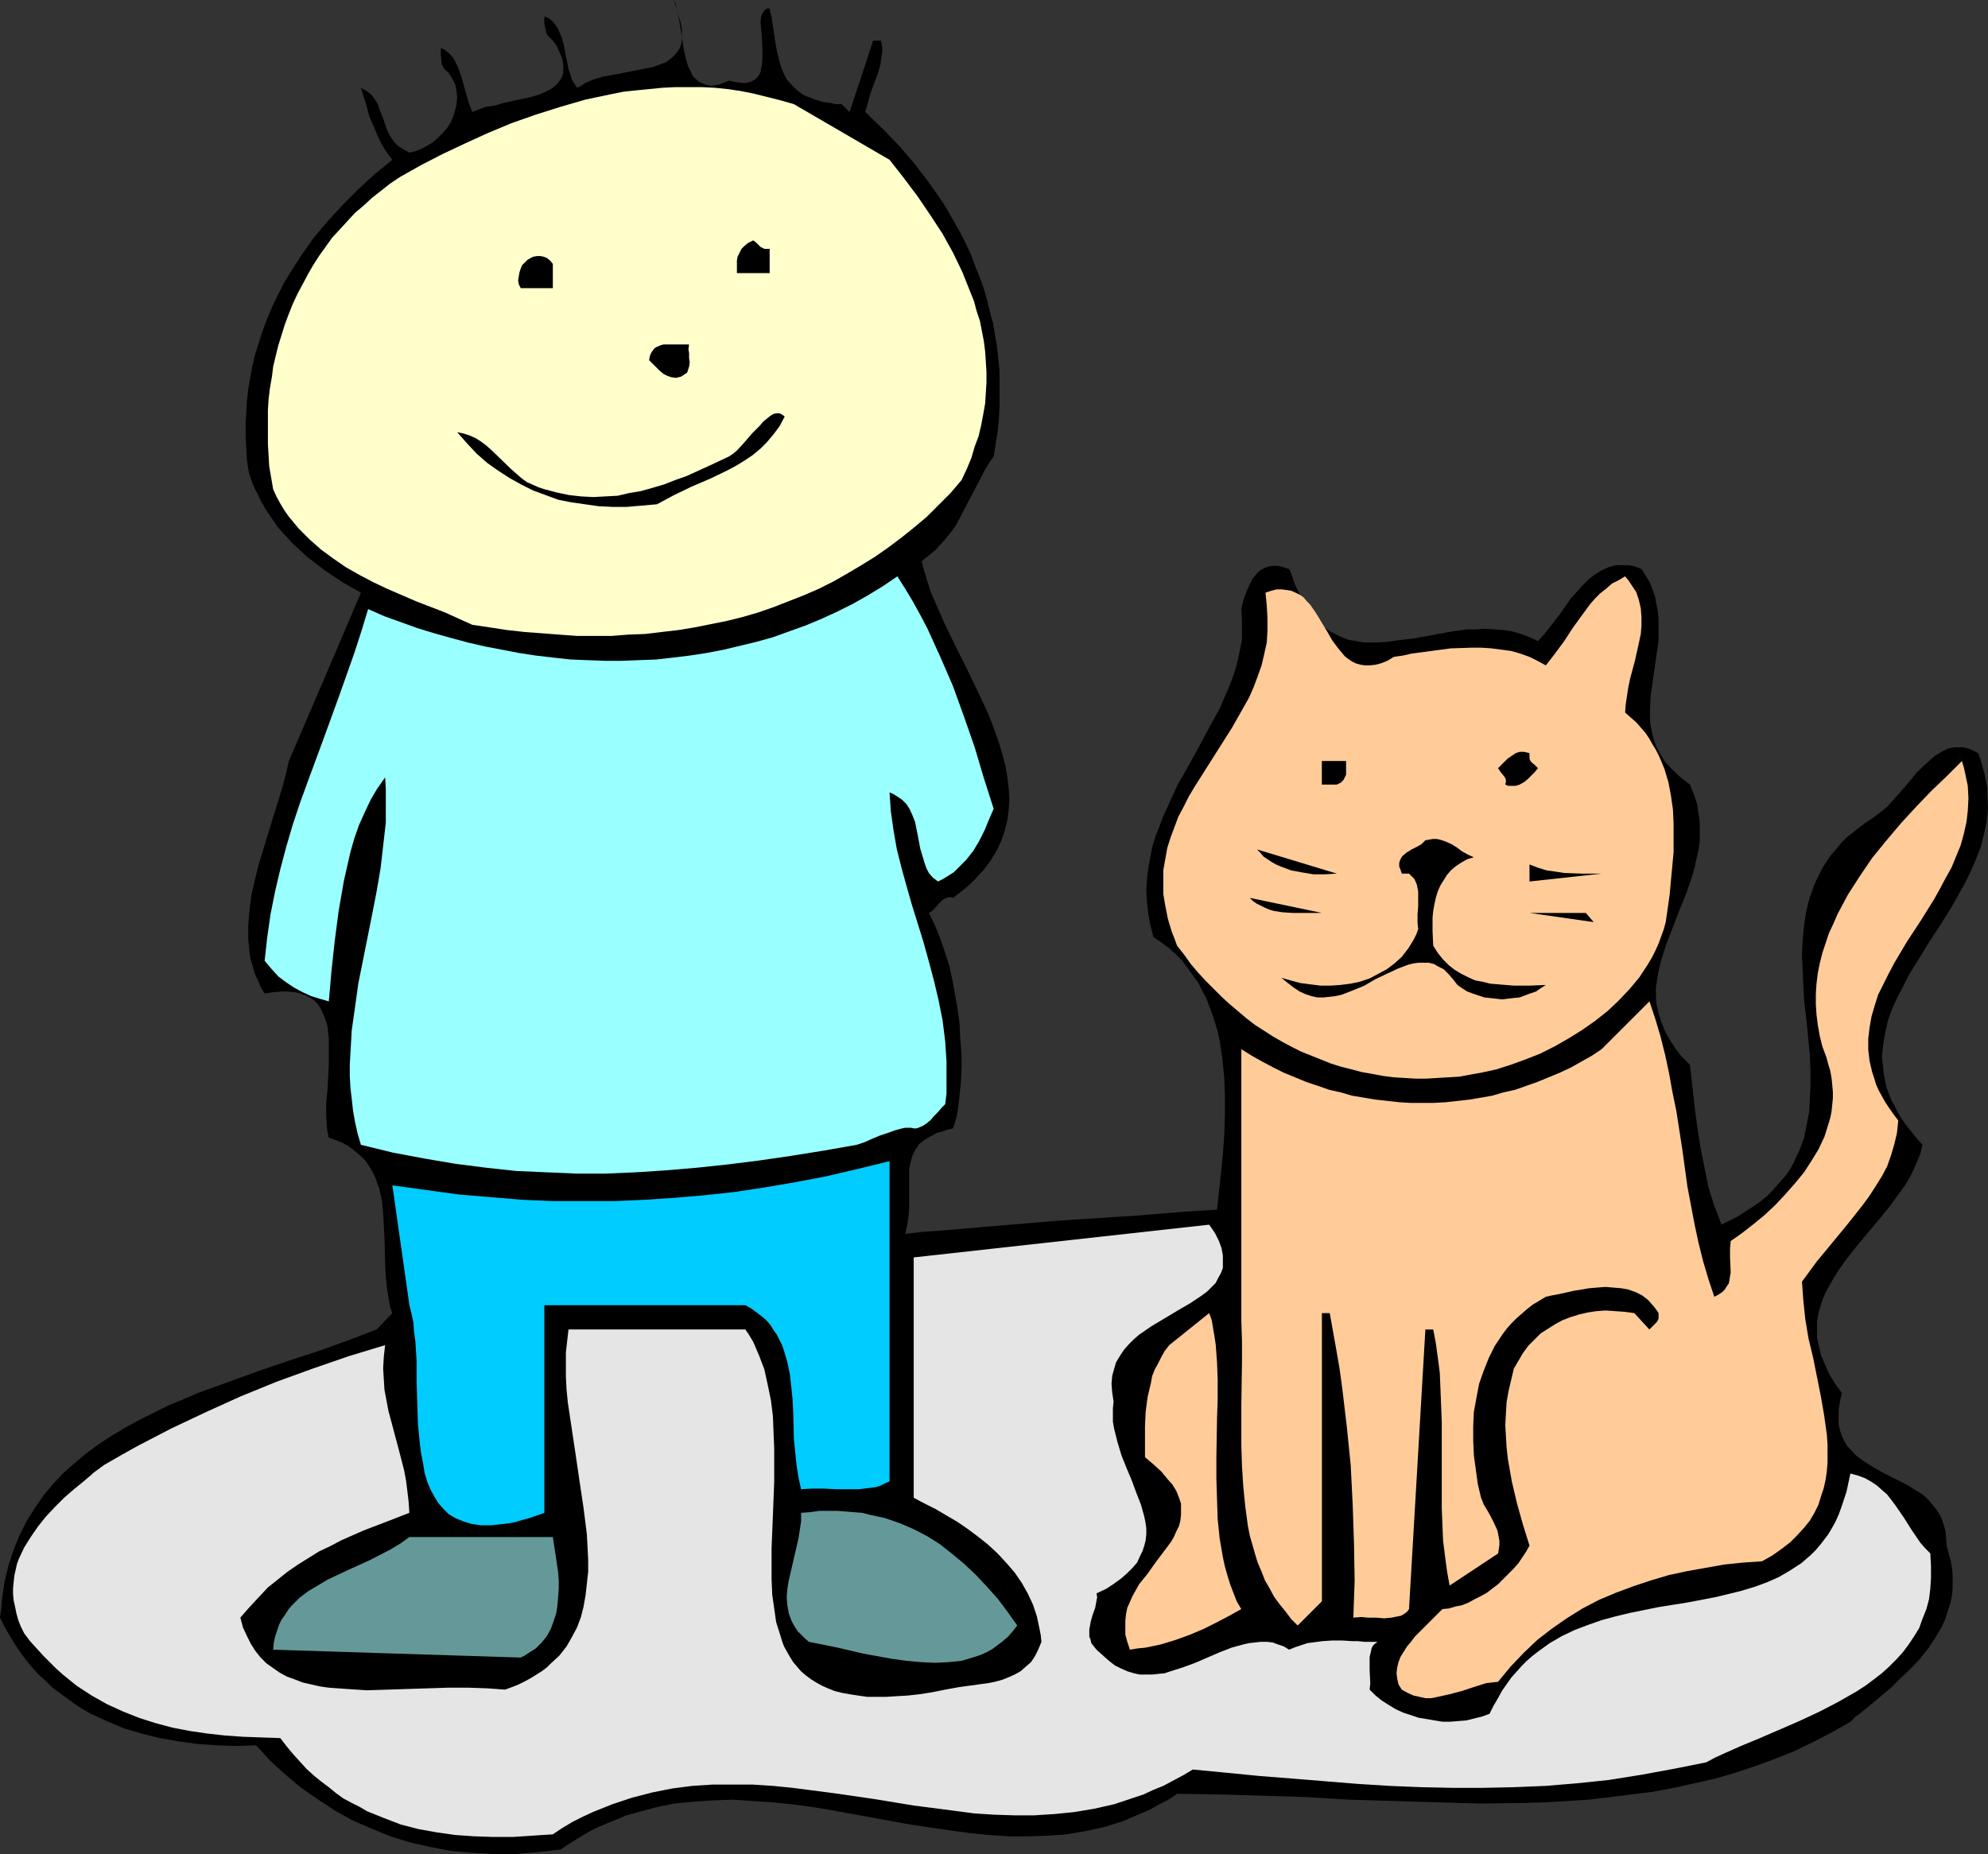 <?xml version="1.0" encoding="UTF-8" standalone="no"?>
<svg
   version="1.0"
   width="129.766mm"
   height="121.047mm"
   id="svg21"
   sodipodi:docname="Cat &amp; Child 04.wmf"
   xmlns:inkscape="http://www.inkscape.org/namespaces/inkscape"
   xmlns:sodipodi="http://sodipodi.sourceforge.net/DTD/sodipodi-0.dtd"
   xmlns="http://www.w3.org/2000/svg"
   xmlns:svg="http://www.w3.org/2000/svg">
  <rect width="100%" height="100%" fill="#333333" stroke="none"/>
  <sodipodi:namedview
     id="namedview21"
     pagecolor="#ffffff"
     bordercolor="#000000"
     borderopacity="0.25"
     inkscape:showpageshadow="2"
     inkscape:pageopacity="0.0"
     inkscape:pagecheckerboard="0"
     inkscape:deskcolor="#d1d1d1"
     inkscape:document-units="mm" />
  <defs
     id="defs1">
    <pattern
       id="WMFhbasepattern"
       patternUnits="userSpaceOnUse"
       width="6"
       height="6"
       x="0"
       y="0" />
  </defs>
  <path
     style="fill:#000000;fill-opacity:1;fill-rule:evenodd;stroke:none"
     d="m 179.861,19.877 1.293,0.323 1.293,0.162 0.97,0.162 0.97,-0.162 0.808,-0.162 0.646,-0.323 0.646,-0.485 0.485,-0.485 0.323,-0.485 0.323,-0.646 0.323,-1.616 0.162,-1.616 V 12.767 l -0.162,-3.879 -0.162,-1.778 -0.162,-1.616 0.162,-1.293 0.162,-0.646 0.323,-0.485 0.162,-0.323 0.323,-0.323 0.485,-0.323 h 0.646 l 0.162,0.97 0.323,1.131 0.323,2.262 0.323,2.101 0.323,2.101 0.323,1.939 0.485,1.939 0.485,1.778 0.646,1.616 0.808,1.616 1.131,1.293 1.293,1.293 1.454,1.131 0.97,0.485 0.97,0.323 1.131,0.485 1.131,0.323 1.131,0.323 1.454,0.162 1.454,0.323 h 1.454 l 1.939,1.939 2.909,-8.727 2.909,-8.888 h 1.939 l 0.162,0.808 0.162,0.97 v 0.97 l -0.162,0.97 -0.323,2.262 -0.646,2.262 -1.778,4.687 -0.646,2.424 -0.646,2.262 4.363,4.202 4.04,4.202 3.878,4.525 3.555,4.687 3.394,4.848 1.454,2.424 1.454,2.586 1.454,2.586 1.293,2.586 1.293,2.747 0.97,2.747 1.131,2.747 0.97,2.747 0.808,2.747 0.646,2.747 0.808,2.909 0.485,2.909 0.485,2.909 0.323,2.909 0.323,3.07 v 2.909 3.07 2.909 l -0.162,3.07 -0.323,3.07 -0.485,3.07 -0.485,3.07 -1.131,1.616 -0.97,1.616 -1.778,3.394 -3.555,6.787 -1.778,3.394 -1.131,1.616 -1.293,1.616 -1.293,1.454 -1.454,1.616 -1.616,1.293 -1.778,1.454 0.646,2.424 0.808,2.586 0.808,2.586 1.131,2.586 2.262,5.171 2.586,5.333 2.747,5.495 2.586,5.333 2.586,5.495 1.131,2.747 0.97,2.747 0.97,2.747 0.808,2.747 0.646,2.586 0.485,2.747 0.323,2.747 0.162,2.586 -0.162,2.586 -0.323,2.586 -0.646,2.586 -0.808,2.424 -1.131,2.424 -1.454,2.424 -1.778,2.424 -2.262,2.424 -1.131,1.131 -1.293,1.131 -1.454,1.131 -1.454,1.131 -0.485,-0.162 h -0.485 l -0.808,0.162 -0.808,0.485 -0.646,0.646 -1.293,1.454 -0.646,0.646 -0.808,0.485 1.454,2.909 1.293,3.232 1.131,3.232 1.131,3.555 0.808,3.555 0.646,3.555 0.646,3.717 0.485,3.717 0.162,3.717 0.323,3.555 v 3.555 l -0.162,3.394 -0.323,3.07 -0.323,3.07 -0.485,2.747 -0.808,2.586 -1.454,0.323 -1.293,0.485 -1.293,0.323 -1.131,0.646 -0.97,0.485 -0.808,0.485 -0.808,0.646 -0.646,0.485 -0.485,0.808 -0.485,0.646 -0.646,1.454 -0.485,1.616 -0.323,1.616 v 1.778 1.778 1.939 4.04 l -0.162,2.101 -0.323,2.101 -0.485,2.262 4.363,-0.485 4.525,-0.323 9.373,-0.808 9.696,-0.808 9.696,-0.808 9.858,-0.646 9.858,-0.646 9.858,-0.808 9.696,-0.646 0.485,-4.525 0.485,-4.525 0.485,-4.687 0.323,-4.687 0.162,-4.848 v -4.687 l -0.162,-4.687 -0.485,-4.687 -0.646,-4.363 -0.485,-2.262 -0.646,-2.101 -0.646,-2.101 -0.808,-2.101 -0.808,-2.101 -0.97,-1.778 -0.97,-1.939 -1.293,-1.778 -1.293,-1.778 -1.293,-1.778 -1.616,-1.616 -1.616,-1.454 -1.939,-1.454 -1.939,-1.293 -0.808,-3.07 -0.485,-2.747 -0.323,-2.909 -0.162,-2.747 0.162,-2.747 0.323,-2.747 0.485,-2.586 0.485,-2.586 0.808,-2.747 0.97,-2.424 0.97,-2.586 1.131,-2.424 2.262,-5.01 2.747,-4.848 2.586,-4.687 2.586,-4.848 2.586,-4.687 2.101,-4.848 0.97,-2.424 0.808,-2.424 0.646,-2.424 0.485,-2.424 0.485,-2.424 v -2.586 -2.424 l -0.162,-2.586 0.485,-2.101 0.808,-2.262 0.97,-2.101 0.485,-0.97 0.646,-0.808 0.646,-0.808 0.808,-0.646 0.97,-0.485 0.97,-0.323 0.97,-0.162 h 1.293 l 1.293,0.323 1.454,0.485 0.646,1.454 0.485,1.616 0.646,1.454 0.646,1.293 1.131,2.424 1.454,2.101 1.454,1.778 1.454,1.616 1.616,1.293 1.778,0.97 1.616,0.808 1.778,0.646 1.939,0.323 1.778,0.323 h 1.939 1.939 l 2.101,-0.162 2.101,-0.323 4.202,-0.485 8.726,-1.616 4.363,-0.646 h 2.262 l 2.262,-0.162 2.101,0.162 2.262,0.162 2.262,0.323 2.262,0.646 2.101,0.808 2.101,0.97 1.454,-1.616 1.293,-1.616 2.747,-3.555 2.586,-3.717 1.454,-1.616 1.454,-1.616 1.454,-1.454 1.616,-1.293 1.616,-0.97 1.778,-0.808 1.778,-0.485 h 0.97 0.97 1.131 l 0.97,0.162 1.131,0.323 1.131,0.485 1.131,1.778 0.97,1.616 0.646,1.778 0.646,1.778 0.323,1.939 0.323,1.616 0.162,1.778 v 1.778 3.555 l -0.485,3.394 -0.485,3.394 -0.485,3.555 -0.485,3.232 -0.162,3.394 v 1.616 1.616 l 0.323,1.616 0.323,1.616 0.485,1.616 0.646,1.616 0.808,1.454 0.97,1.616 1.293,1.454 1.454,1.454 1.616,1.454 1.939,1.454 0.97,2.424 0.808,2.424 0.323,2.262 0.323,2.262 v 2.262 2.262 l -0.323,2.262 -0.485,2.101 -0.485,2.262 -0.646,2.262 -1.454,4.202 -1.778,4.363 -1.616,4.202 -1.616,4.202 -1.293,4.202 -0.485,2.101 -0.323,1.939 -0.323,2.101 v 2.262 l 0.162,1.939 0.485,2.101 0.646,2.101 0.808,2.101 1.131,2.101 1.454,2.262 1.616,2.101 2.101,2.101 1.131,10.181 0.646,5.01 0.808,5.171 0.97,4.848 0.97,4.848 1.454,4.687 0.97,2.424 0.808,2.262 2.262,-1.131 1.939,-0.97 1.939,-1.293 1.778,-1.131 1.616,-1.131 1.616,-1.293 1.293,-1.293 2.424,-2.747 1.131,-1.293 0.97,-1.454 0.808,-1.454 0.646,-1.454 0.808,-1.616 1.131,-3.07 0.646,-3.232 0.646,-3.232 0.162,-3.394 0.162,-3.394 v -3.555 l -0.162,-3.555 -0.646,-6.949 -0.808,-7.272 -0.162,-3.555 -0.162,-3.555 -0.162,-3.555 0.162,-3.555 0.323,-3.394 0.485,-3.394 0.808,-3.394 1.131,-3.232 0.646,-1.454 0.808,-1.616 0.808,-1.616 0.97,-1.454 0.97,-1.454 1.293,-1.454 1.131,-1.454 1.454,-1.454 1.616,-1.293 1.616,-1.293 1.778,-1.293 1.939,-1.293 1.454,-1.131 1.616,-1.293 1.454,-1.616 1.454,-1.616 2.909,-3.394 1.454,-1.778 1.454,-1.454 1.616,-1.454 1.454,-1.293 1.616,-0.97 1.616,-0.808 0.808,-0.162 0.97,-0.162 h 0.808 0.97 l 0.97,0.162 0.97,0.323 0.97,0.485 0.97,0.485 0.646,1.778 0.485,1.778 0.485,1.778 0.323,1.616 0.323,1.616 v 1.616 l 0.162,3.394 -0.323,3.232 -0.646,3.07 -0.808,3.232 -1.131,2.909 -1.293,3.07 -1.454,2.909 -1.616,2.909 -1.616,2.909 -3.555,5.656 -0.97,1.454 -0.97,1.454 -1.778,2.909 -3.394,5.495 -1.454,2.909 -1.454,2.747 -1.293,2.909 -0.97,2.747 -0.646,2.909 -0.485,2.909 -0.323,2.909 0.323,2.909 0.162,1.616 0.323,1.454 0.323,1.616 1.131,3.07 0.808,1.454 0.808,1.616 0.97,1.616 1.131,1.616 1.293,1.616 1.293,1.616 1.454,1.616 -0.485,2.101 -0.808,1.939 -0.808,1.939 -0.97,1.939 -1.131,1.939 -1.293,1.778 -2.586,3.555 -2.909,3.555 -5.656,6.787 -2.747,3.555 -1.131,1.616 -1.131,1.778 -1.131,1.939 -0.97,1.778 -0.808,1.778 -0.646,1.939 -0.485,1.778 -0.323,1.939 v 2.101 1.939 l 0.485,2.101 0.485,2.101 0.97,2.262 0.97,2.262 1.454,2.424 1.778,2.424 -0.485,2.101 -0.323,2.101 v 1.778 1.616 l 0.323,1.616 0.485,1.454 0.646,1.293 0.646,1.131 0.97,0.97 0.808,0.97 1.131,0.97 1.131,0.808 2.586,1.616 2.586,1.454 5.494,2.747 2.586,1.616 1.293,0.808 1.131,0.97 0.97,1.131 0.97,1.131 0.808,1.131 0.808,1.454 0.485,1.454 0.485,1.616 0.162,1.778 0.162,1.939 0.485,1.939 0.485,1.778 0.323,1.778 0.162,1.778 v 1.778 1.616 l -0.162,1.616 -0.323,1.616 -0.485,1.616 -0.485,1.454 -0.485,1.454 -0.646,1.454 -1.616,2.747 -1.778,2.747 -2.101,2.586 -2.262,2.424 -2.424,2.262 -2.424,2.424 -5.01,4.202 -2.586,2.101 -1.293,0.97 -1.131,1.131 -4.525,2.586 -4.686,2.424 -4.686,2.262 -4.848,1.939 -4.848,1.778 -4.848,1.616 -5.01,1.454 -5.01,1.131 -5.171,1.131 -5.171,0.97 -5.171,0.646 -5.171,0.646 -5.333,0.646 -5.171,0.323 -5.333,0.323 -5.333,0.162 -10.827,0.162 -10.827,-0.323 -10.827,-0.323 -10.827,-0.323 -10.666,-0.646 -10.666,-0.323 -10.666,-0.323 -10.504,-0.162 -2.101,1.454 -2.262,1.131 -2.262,1.293 -2.262,0.97 -2.262,0.97 -2.262,0.97 -4.686,1.454 -4.525,0.97 -4.686,0.808 -4.686,0.323 -4.686,0.162 h -4.848 l -4.848,-0.323 -4.686,-0.485 -4.848,-0.646 -9.858,-1.454 -19.554,-3.555 -4.848,-0.808 -4.848,-0.646 -4.848,-0.485 -4.848,-0.323 -4.848,-0.323 -4.848,0.162 -4.848,0.323 -4.848,0.485 -4.686,0.97 -4.686,1.293 -2.424,0.646 -2.262,0.97 -2.424,0.97 -2.262,0.97 -2.262,1.131 -2.424,1.454 -2.101,1.293 -2.424,1.616 -2.747,0.323 -2.909,0.323 -5.494,0.485 h -5.494 l -5.333,-0.323 -5.333,-0.485 -5.01,-0.97 -5.01,-1.131 -4.686,-1.454 -4.686,-1.939 -4.525,-1.939 -4.363,-2.424 -4.202,-2.747 -4.202,-2.909 -3.878,-3.232 -3.717,-3.394 -3.555,-3.879 -4.848,0.162 -4.848,-0.162 -4.686,-0.323 -4.686,-0.646 -4.686,-0.808 -4.525,-1.131 -4.363,-1.293 -4.202,-1.778 -2.101,-0.97 -2.101,-0.97 -1.939,-1.131 -1.939,-1.293 -1.778,-1.293 -1.778,-1.293 -1.939,-1.454 -1.616,-1.616 L 9.534,413.222 7.918,411.445 6.464,409.667 5.01,407.728 3.717,405.788 2.424,403.688 1.131,401.425 0,399.163 l 0.323,-2.262 0.162,-2.262 0.323,-2.262 0.323,-2.101 0.97,-4.04 1.293,-3.878 1.454,-3.555 1.778,-3.555 1.939,-3.07 2.101,-3.07 2.424,-2.909 2.586,-2.747 2.747,-2.424 2.909,-2.424 3.07,-2.262 3.232,-2.101 3.232,-1.939 3.555,-1.939 3.555,-1.778 3.555,-1.778 3.555,-1.454 3.717,-1.616 7.595,-2.747 7.595,-2.747 7.595,-2.586 7.434,-2.424 7.11,-2.586 3.394,-1.293 3.394,-1.293 3.878,-4.04 -0.485,-1.293 -0.323,-1.616 -0.485,-2.909 -0.323,-3.07 -0.162,-3.07 -0.162,-6.464 -0.162,-3.07 -0.162,-3.232 -0.323,-3.07 -0.646,-2.909 -0.485,-1.293 -0.485,-1.454 -0.646,-1.293 -0.646,-1.131 -0.808,-1.293 -0.97,-1.131 -1.131,-0.97 -1.131,-0.97 -1.293,-0.97 -1.454,-0.808 -1.616,-0.646 -1.778,-0.646 -0.323,-1.293 -0.162,-1.454 -0.162,-2.747 v -3.07 l 0.323,-3.232 0.323,-6.464 v -3.07 -3.07 l -0.162,-1.454 -0.162,-1.454 -0.323,-1.293 -0.485,-1.293 -0.485,-1.131 -0.485,-0.97 -0.646,-0.97 -0.97,-0.97 -0.97,-0.646 -0.97,-0.485 -1.293,-0.485 -1.454,-0.323 -1.616,-0.162 h -1.616 l -2.101,0.162 -2.101,0.323 -0.97,-1.616 -0.646,-1.616 -0.808,-1.616 -0.485,-1.778 -0.485,-1.616 -0.323,-1.778 -0.162,-1.778 -0.162,-1.616 v -3.555 l 0.323,-3.717 0.485,-3.717 0.808,-3.555 0.97,-3.878 1.131,-3.717 2.262,-7.434 2.262,-7.272 0.97,-3.555 0.808,-3.555 8.888,-20.685 8.888,-20.847 -4.525,-2.586 -4.363,-2.909 -2.101,-1.616 -2.101,-1.616 -1.939,-1.778 -1.778,-1.616 -3.555,-3.878 -1.454,-2.101 -1.454,-2.101 -1.293,-2.262 -1.131,-2.262 -1.131,-2.424 -0.808,-2.424 -0.485,-3.07 -0.162,-3.07 -0.162,-2.909 v -3.07 l 0.162,-2.747 0.162,-2.909 0.323,-2.909 0.485,-2.747 0.485,-2.747 0.646,-2.747 0.808,-2.586 0.808,-2.586 0.97,-2.747 0.97,-2.424 1.131,-2.586 2.424,-4.848 1.454,-2.424 2.909,-4.525 3.07,-4.363 3.555,-4.202 3.717,-4.04 3.878,-3.879 4.04,-3.717 4.202,-3.394 -1.454,-1.939 -1.293,-2.101 -0.97,-2.101 -0.97,-2.262 -0.97,-2.262 -0.646,-2.424 -1.454,-4.687 1.131,0.646 0.97,0.646 0.808,0.808 0.646,0.97 0.646,0.97 0.323,1.131 0.97,2.424 0.808,2.424 0.485,1.131 0.646,1.131 0.808,1.131 0.97,0.97 1.293,0.808 1.454,0.808 1.454,-0.323 1.616,-0.646 1.454,-0.808 1.293,-0.808 1.293,-1.131 1.131,-1.131 1.131,-1.293 0.808,-1.293 0.646,-1.454 0.485,-1.616 0.323,-1.454 0.162,-1.616 -0.162,-1.616 -0.323,-1.616 -0.808,-1.616 -0.97,-1.454 -0.646,-0.485 -0.485,-0.646 -0.323,-0.646 -0.162,-0.646 -0.162,-1.778 v -1.778 l 0.97,0.485 0.808,0.646 0.808,0.808 0.646,0.808 0.485,0.97 0.485,0.97 0.808,2.262 0.646,2.262 0.646,2.262 0.646,2.262 0.808,2.101 1.616,-0.646 1.778,-0.646 2.262,-0.323 2.101,-0.646 4.525,-0.97 2.262,-0.485 2.101,-0.646 1.778,-0.808 0.97,-0.485 0.646,-0.485 0.808,-0.646 0.485,-0.646 0.485,-0.646 0.323,-0.646 0.323,-0.808 V 17.13 16.16 l -0.162,-1.131 -0.323,-1.131 -0.485,-1.131 -0.646,-1.454 -0.97,-1.293 -0.646,-0.646 -0.646,-0.646 -0.323,-0.646 -0.162,-0.808 -0.323,-1.616 v -1.616 l 1.131,0.485 0.97,0.808 0.646,0.808 0.646,0.97 0.485,1.131 0.485,1.131 0.646,2.586 0.162,1.293 0.323,1.293 0.485,2.586 0.485,1.293 0.323,1.131 0.646,1.131 0.646,0.97 0.97,-0.485 0.97,-0.646 2.262,-0.97 2.262,-0.646 2.586,-0.485 2.586,-0.485 2.424,-0.485 2.586,-0.485 2.262,-0.485 2.101,-0.808 0.97,-0.323 0.808,-0.646 0.808,-0.646 0.646,-0.646 0.646,-0.808 0.485,-0.808 0.323,-0.97 0.162,-1.131 V 8.403 7.111 l -0.323,-1.616 -0.485,-1.616 -0.485,-1.939 L 166.125,0 l 0.323,0.485 0.323,0.646 0.323,1.454 0.323,1.616 0.323,1.939 0.646,4.04 0.323,2.101 0.485,2.101 0.485,1.778 0.808,1.616 0.323,0.808 0.485,0.646 0.646,0.485 0.485,0.485 0.808,0.323 0.646,0.323 0.808,0.162 0.808,0.162 0.97,-0.162 0.97,-0.162 1.293,-0.485 z"
     id="path1" />
  <path
     style="fill:#ffffcc;fill-opacity:1;fill-rule:evenodd;stroke:none"
     d="m 219.453,39.431 3.555,4.525 3.394,4.525 3.07,4.525 3.07,4.687 2.586,4.687 2.262,4.687 1.939,4.848 0.97,2.424 0.646,2.424 0.808,2.424 0.97,5.01 0.323,2.586 0.162,2.424 0.162,2.586 v 2.586 l -0.162,2.586 -0.162,2.586 -0.485,2.747 -0.485,2.586 -0.646,2.747 -0.97,2.586 -0.808,2.747 -1.131,2.747 -1.293,2.747 -2.747,3.232 -2.909,2.909 -2.909,2.909 -3.07,2.586 -3.232,2.586 -3.232,2.424 -3.232,2.262 -3.394,2.101 -3.555,2.101 -3.394,1.939 -3.555,1.778 -3.717,1.616 -3.717,1.454 -3.717,1.454 -3.717,1.293 -3.878,1.131 -3.878,0.97 -4.04,0.808 -4.04,0.808 -3.878,0.646 -4.202,0.485 -4.04,0.485 -4.202,0.162 -4.202,0.323 h -4.202 -4.202 l -4.363,-0.323 -4.202,-0.323 -4.363,-0.323 -4.363,-0.485 -4.202,-0.646 -4.363,-0.646 -6.787,-3.07 -7.11,-2.747 -7.11,-3.07 -3.394,-1.616 -3.394,-1.778 -3.394,-1.939 -3.07,-2.101 -3.07,-2.262 -2.747,-2.424 -2.747,-2.747 -2.424,-2.909 -1.131,-1.616 -0.97,-1.616 -0.97,-1.778 -0.808,-1.778 -0.97,-5.656 -0.323,-5.495 v -2.909 -2.747 -2.747 l 0.162,-2.586 0.323,-2.747 0.485,-2.747 0.323,-2.586 0.646,-2.747 0.646,-2.586 0.808,-2.586 0.808,-2.586 0.97,-2.586 0.97,-2.424 1.131,-2.424 1.293,-2.424 1.293,-2.424 1.293,-2.262 1.454,-2.262 1.616,-2.262 1.616,-2.262 1.939,-2.101 1.778,-1.939 1.939,-2.101 2.101,-1.778 2.101,-1.939 2.262,-1.778 2.262,-1.778 2.424,-1.616 5.171,-2.909 5.333,-2.747 5.494,-2.586 5.656,-2.586 5.818,-2.424 5.979,-2.101 6.141,-1.939 6.141,-1.778 6.141,-1.293 3.232,-0.646 3.07,-0.323 3.232,-0.323 3.232,-0.323 3.232,-0.162 h 3.232 3.232 l 3.232,0.162 3.232,0.323 3.232,0.485 3.232,0.646 3.232,0.808 3.232,0.808 3.394,0.97 z"
     id="path2" />
  <path
     style="fill:#000000;fill-opacity:1;fill-rule:evenodd;stroke:none"
     d="m 189.88,61.41 v 5.979 h -8.08 V 65.773 64.319 l 0.162,-0.97 0.485,-0.97 0.485,-0.97 0.646,-0.646 0.97,-0.808 1.293,-0.646 0.808,0.646 0.97,0.97 0.323,0.162 0.646,0.323 h 0.485 z"
     id="path3" />
  <path
     style="fill:#000000;fill-opacity:1;fill-rule:evenodd;stroke:none"
     d="m 136.39,65.127 v 5.979 h -7.918 l -0.485,-0.97 -0.162,-0.97 0.162,-0.97 0.162,-0.97 0.323,-0.97 0.323,-0.808 0.646,-0.646 0.646,-0.646 0.808,-0.485 0.646,-0.323 0.97,-0.162 h 0.808 l 0.808,0.162 0.808,0.323 0.808,0.646 z"
     id="path4" />
  <path
     style="fill:#000000;fill-opacity:1;fill-rule:evenodd;stroke:none"
     d="m 170.003,85.004 -0.162,1.131 0.162,0.97 v 1.293 l 0.162,0.97 -0.162,1.131 -0.323,0.97 -0.162,0.485 -0.485,0.323 -0.485,0.323 -0.485,0.323 -0.646,0.162 -0.646,0.162 -1.131,-0.162 -0.97,-0.323 -0.97,-0.485 -0.97,-0.808 -0.808,-0.808 -0.808,-0.808 -0.97,-0.97 0.162,-0.97 0.323,-0.808 0.323,-0.485 0.485,-0.646 0.485,-0.323 1.131,-0.485 0.646,-0.162 h 1.454 1.616 1.616 z"
     id="path5" />
  <path
     style="fill:#000000;fill-opacity:1;fill-rule:evenodd;stroke:none"
     d="m 193.597,102.78 -1.293,2.424 -1.454,1.939 -1.616,1.939 -1.616,1.616 -1.939,1.616 -1.939,1.293 -2.101,1.293 -2.101,1.131 -4.363,2.101 -4.525,1.939 -4.363,2.101 -2.101,1.131 -2.101,1.131 -3.717,0.323 -3.717,0.323 h -3.555 l -3.394,-0.162 -3.394,-0.485 -3.394,-0.485 -3.232,-0.646 -3.07,-1.131 -3.07,-1.131 -2.909,-1.454 -2.909,-1.616 -2.747,-1.778 -2.747,-1.939 -2.586,-2.262 -2.424,-2.586 -2.424,-2.747 1.616,0.323 1.454,0.485 1.454,0.646 1.293,0.808 1.293,0.97 1.293,1.131 4.848,4.687 1.293,1.131 1.293,1.131 1.293,0.97 1.454,0.646 1.454,0.646 1.454,0.485 3.07,0.808 3.07,0.646 2.909,0.323 3.07,0.162 2.909,-0.162 3.07,-0.162 2.747,-0.646 2.909,-0.485 2.909,-0.808 2.747,-0.808 2.909,-1.131 2.747,-0.97 5.333,-2.424 5.171,-2.424 0.97,-0.646 0.97,-0.808 1.778,-1.939 1.939,-2.262 1.939,-1.939 0.808,-0.97 0.97,-0.808 0.808,-0.646 0.808,-0.485 0.808,-0.162 h 0.646 l 0.646,0.323 z"
     id="path6" />
  <path
     style="fill:#99ffff;fill-opacity:1;fill-rule:evenodd;stroke:none"
     d="m 245.147,199.581 -1.131,2.586 -1.131,2.747 -1.293,2.586 -1.454,2.424 -1.778,2.262 -2.101,2.101 -0.97,0.97 -1.293,0.808 -1.293,0.808 -1.293,0.646 -1.293,-0.97 -0.97,-1.131 -0.646,-1.293 -0.485,-1.454 -0.485,-1.616 -0.485,-1.616 -0.646,-3.394 -0.646,-3.232 -0.646,-1.616 -0.646,-1.454 -0.808,-1.293 -1.131,-1.131 -1.454,-0.97 -0.808,-0.485 -0.808,-0.323 0.323,4.687 0.646,4.525 0.808,4.687 1.131,4.525 1.293,4.687 1.293,4.525 2.909,9.373 1.293,4.687 1.293,4.848 1.131,4.848 0.97,4.848 0.646,5.171 0.323,5.01 v 2.586 2.747 2.586 l -0.323,2.586 -0.97,0.97 -0.808,0.97 -0.97,0.97 -0.808,0.97 -0.97,0.808 -0.97,0.646 -1.131,0.485 -0.485,0.162 h -0.646 l -0.646,-0.162 h -1.454 l -0.808,0.162 -1.778,0.485 -1.778,0.646 -1.939,0.646 -1.939,0.808 -1.778,0.808 -1.939,0.646 -8.242,1.454 -8.08,1.293 -7.757,1.131 -7.757,0.97 -7.595,0.808 -7.595,0.646 -7.434,0.485 -7.434,0.323 h -7.272 l -7.434,-0.323 -7.434,-0.323 -7.434,-0.808 -7.595,-0.97 -7.595,-1.293 -7.757,-1.454 -7.918,-1.939 -0.808,-2.747 -0.646,-2.909 -0.485,-2.747 -0.323,-2.909 -0.323,-2.747 -0.162,-2.909 v -2.747 l 0.162,-2.909 0.323,-5.656 0.808,-5.656 0.808,-5.818 1.131,-5.656 2.262,-11.312 1.131,-5.818 0.97,-5.656 0.646,-5.656 0.646,-5.656 v -5.656 -2.747 l -0.162,-2.747 -1.939,2.747 -1.616,2.747 -1.454,3.07 -1.454,3.232 -1.131,3.232 -0.97,3.394 -0.808,3.555 -0.808,3.555 -0.646,3.717 -0.646,3.717 -0.97,7.434 -0.808,7.434 -0.646,7.434 -2.262,-0.646 -2.101,-0.646 -2.101,-0.97 -2.101,-1.131 -1.939,-1.293 -1.939,-1.454 -1.616,-1.778 -1.778,-2.101 0.646,-5.818 0.808,-5.656 1.131,-5.656 1.293,-5.495 1.454,-5.495 1.616,-5.495 1.778,-5.333 1.939,-5.333 3.878,-10.504 1.939,-5.333 1.939,-5.333 3.717,-10.504 1.778,-5.495 1.616,-5.333 4.04,1.778 4.04,1.454 4.04,1.454 4.202,1.293 4.04,1.131 4.202,1.131 4.202,0.97 4.202,0.808 4.202,0.808 4.202,0.646 4.202,0.485 4.363,0.485 4.202,0.162 4.202,0.162 h 4.202 l 4.202,-0.162 4.363,-0.162 4.202,-0.485 4.04,-0.485 4.202,-0.646 4.202,-0.808 4.04,-0.97 4.04,-0.97 4.04,-1.131 4.04,-1.454 4.04,-1.454 3.878,-1.616 3.878,-1.778 3.878,-1.939 3.717,-2.101 3.717,-2.262 3.555,-2.424 1.939,3.07 1.939,3.232 1.778,3.232 1.778,3.394 1.616,3.555 1.616,3.555 3.07,7.111 2.747,7.595 2.586,7.434 2.262,7.595 z"
     id="path7" />
  <path
     style="fill:#ffcc99;fill-opacity:1;fill-rule:evenodd;stroke:none"
     d="m 400.929,175.825 1.454,1.293 1.293,1.131 1.131,1.293 1.131,1.293 0.97,1.454 0.808,1.454 0.808,1.293 0.808,1.616 1.293,3.07 0.97,3.232 0.646,3.394 0.485,3.394 0.162,3.394 v 3.555 3.555 l -0.323,3.555 -0.323,3.394 -0.323,3.555 -0.485,3.394 -0.485,3.394 -0.485,1.778 -0.646,1.778 -0.646,1.778 -0.808,1.778 -0.808,1.616 -0.97,1.616 -2.101,3.232 -2.424,2.909 -2.747,2.909 -2.747,2.586 -3.07,2.424 -3.232,2.262 -3.394,2.101 -3.394,1.939 -3.555,1.778 -3.717,1.454 -3.555,1.293 -3.555,1.131 -3.717,0.808 -2.747,0.485 -2.586,0.485 -2.747,0.162 -2.747,0.162 -2.586,0.162 h -2.747 l -2.747,-0.162 -2.586,-0.162 -2.586,-0.323 -2.586,-0.485 -2.747,-0.485 -2.424,-0.646 -2.586,-0.646 -2.586,-0.808 -2.424,-0.97 -2.424,-0.97 -2.424,-0.97 -2.262,-1.131 -2.424,-1.293 -2.262,-1.293 -2.262,-1.454 -2.262,-1.454 -2.101,-1.616 -2.101,-1.778 -2.101,-1.778 -1.939,-1.778 -1.939,-1.939 -1.939,-1.939 -1.939,-2.101 -1.778,-2.101 -1.616,-2.262 -1.778,-2.262 -0.646,-1.778 -0.646,-1.616 -0.97,-3.232 -0.646,-3.232 -0.485,-2.909 v -2.909 -2.909 l 0.485,-2.747 0.485,-2.747 0.808,-2.586 0.97,-2.586 0.97,-2.586 1.293,-2.424 1.293,-2.586 1.454,-2.424 3.07,-4.848 3.07,-4.848 3.07,-4.848 2.747,-4.848 1.454,-2.586 1.131,-2.586 0.97,-2.586 0.97,-2.747 0.646,-2.747 0.646,-2.909 0.162,-2.909 v -3.07 l -0.162,-3.07 -0.323,-3.232 1.454,-0.485 1.293,-0.323 h 1.293 l 1.293,0.162 0.97,0.162 1.131,0.485 0.97,0.485 0.97,0.646 0.808,0.97 0.808,0.808 1.454,2.101 2.747,4.525 1.293,2.262 1.454,1.939 0.808,0.97 0.808,0.97 0.808,0.646 0.97,0.646 0.97,0.485 1.131,0.323 1.131,0.162 h 1.131 l 1.454,-0.162 1.293,-0.323 1.616,-0.646 1.616,-0.97 2.262,-0.323 2.101,-0.485 4.848,-0.646 4.848,-0.646 5.01,-0.162 h 2.586 l 2.424,0.162 2.424,0.323 2.424,0.323 2.262,0.646 2.262,0.808 1.939,0.97 2.101,1.131 2.262,-2.909 2.262,-3.07 2.101,-3.232 2.101,-2.909 2.262,-3.07 1.131,-1.293 1.293,-1.293 1.454,-1.131 1.454,-1.293 1.616,-0.808 1.616,-0.97 0.808,0.97 0.646,0.97 0.646,0.97 0.646,0.97 0.646,1.939 0.485,2.101 0.162,2.101 v 2.101 l -0.162,2.101 -0.485,2.262 -0.97,4.363 -1.131,4.202 -0.485,2.262 -0.323,2.101 -0.323,2.101 z"
     id="path8" />
  <path
     style="fill:#000000;fill-opacity:1;fill-rule:evenodd;stroke:none"
     d="m 377.336,185.845 v 0.646 0.646 l 0.162,0.485 0.323,0.485 0.808,0.646 0.808,0.808 -0.808,0.97 -0.97,0.97 -0.808,0.808 -0.808,0.646 -1.131,0.646 -0.97,0.323 h -1.131 -0.646 l -0.808,-0.323 0.162,-0.646 v -0.485 l -0.162,-0.485 -0.323,-0.485 -0.808,-0.97 -0.646,-0.97 1.616,-1.616 0.808,-0.808 0.97,-0.646 0.97,-0.646 0.97,-0.323 h 1.131 l 0.646,0.162 z"
     id="path9" />
  <path
     style="fill:#000000;fill-opacity:1;fill-rule:evenodd;stroke:none"
     d="m 332.088,187.784 v 0.97 0.808 0.808 0.808 l -0.323,0.646 -0.323,0.646 -0.646,0.646 -0.97,0.485 h -3.717 v -5.818 z"
     id="path10" />
  <path
     style="fill:#ffcc99;fill-opacity:1;fill-rule:evenodd;stroke:none"
     d="m 468.316,276.505 -0.323,3.07 -0.646,2.747 -0.808,2.747 -0.97,2.747 -1.293,2.424 -1.616,2.586 -1.454,2.262 -1.778,2.424 -3.717,4.687 -7.595,9.211 -1.778,2.424 -1.778,2.424 0.162,2.262 0.162,2.262 0.485,4.687 0.808,4.848 1.131,4.687 1.939,9.696 0.808,4.687 0.646,4.687 0.162,2.262 v 2.262 2.262 l -0.162,2.101 -0.323,2.262 -0.485,2.101 -0.646,1.939 -0.646,2.101 -0.97,1.939 -1.131,1.939 -1.454,1.778 -1.616,1.778 -1.778,1.778 -2.101,1.616 -2.262,1.616 -2.586,1.454 -4.686,0.323 -4.686,0.485 -4.525,0.808 -4.525,0.808 -4.525,0.97 -4.363,1.293 -4.363,1.454 -4.363,1.616 -4.202,1.778 -4.04,2.101 -3.878,2.424 -3.717,2.586 -3.555,2.747 -3.394,3.232 -3.232,3.394 -3.07,3.717 -1.454,0.162 -1.454,0.162 -3.07,0.97 -2.909,0.97 -3.07,0.808 -2.909,0.646 -1.616,0.323 h -1.454 l -1.454,-0.323 -1.454,-0.323 -1.454,-0.646 -1.454,-0.808 -0.808,-1.293 -0.323,-1.454 -0.162,-1.293 0.162,-1.454 0.323,-1.293 0.485,-1.293 0.808,-1.293 0.808,-1.293 0.97,-1.131 0.97,-1.293 2.262,-2.262 2.262,-2.262 2.262,-2.262 1.616,-0.162 1.616,-0.485 1.616,-0.323 1.616,-0.646 1.454,-0.808 1.616,-0.808 1.454,-0.808 1.454,-1.131 1.293,-0.97 1.293,-1.293 1.293,-1.293 1.131,-1.131 1.293,-1.454 0.97,-1.454 0.97,-1.454 0.808,-1.454 -1.616,-5.171 -1.454,-5.171 -1.293,-5.495 -0.485,-2.747 -0.485,-2.747 -0.323,-2.909 -0.162,-2.747 -0.162,-2.747 0.162,-2.909 0.162,-2.747 0.485,-2.747 0.646,-2.747 0.646,-2.747 1.131,-1.939 1.131,-1.939 1.293,-1.778 1.616,-1.616 1.454,-1.454 1.778,-1.131 1.778,-1.131 1.778,-0.97 2.101,-0.808 2.101,-0.646 2.101,-0.485 2.101,-0.323 2.262,-0.162 2.424,0.162 2.262,0.162 2.424,0.323 3.717,4.04 0.97,-0.97 0.808,-0.808 0.323,-0.485 0.162,-0.485 v -0.646 -0.646 l -0.646,-0.97 -0.646,-0.808 -1.293,-1.454 -1.454,-1.131 -1.616,-0.808 -1.778,-0.646 -1.778,-0.323 -1.939,-0.162 -1.939,-0.162 -2.101,0.162 -1.939,0.162 -3.878,0.646 -3.555,0.808 -1.778,0.323 -1.454,0.323 -1.616,0.97 -1.616,0.97 -1.454,1.131 -1.293,1.131 -1.293,1.131 -1.293,1.293 -1.131,1.293 -0.97,1.293 -1.939,2.909 -1.454,2.909 -1.293,3.232 -1.131,3.232 -0.646,3.394 -0.646,3.555 -0.162,3.555 v 3.394 l 0.162,3.717 0.485,3.555 0.485,3.555 0.808,3.394 0.646,1.616 0.97,1.616 0.808,1.454 0.808,1.616 0.808,1.778 0.323,1.616 0.162,0.97 v 0.97 l -0.162,1.131 -0.162,0.97 -11.958,7.919 -0.646,-3.555 -0.485,-3.717 -0.485,-3.878 -0.162,-3.878 -0.162,-4.202 v -4.202 -16.968 l -0.162,-4.202 -0.162,-4.04 -0.162,-3.878 -0.485,-3.717 -0.485,-3.555 -0.646,-3.394 h -1.939 l -4.04,69.005 -0.485,0.646 -0.646,0.485 -0.808,0.485 -0.808,0.162 -1.616,0.323 -1.778,0.162 -1.939,-0.162 h -1.939 l -1.778,-0.162 -1.939,0.162 0.162,-4.525 0.162,-4.525 -0.162,-9.373 -0.323,-9.535 -0.485,-9.696 -0.97,-9.535 -1.131,-9.535 -0.646,-4.687 -0.808,-4.687 -0.808,-4.525 -0.808,-4.525 h -1.939 v 71.106 l -5.979,5.979 -1.616,-1.616 -1.454,-1.939 -1.454,-1.778 -1.293,-1.778 -1.131,-2.101 -1.131,-1.939 -0.808,-2.101 -0.97,-2.262 -0.646,-2.101 -0.646,-2.262 -0.646,-2.262 -0.485,-2.424 -0.646,-4.848 -0.485,-4.848 -0.323,-5.01 -0.162,-5.171 v -10.343 l 0.162,-10.343 v -5.01 l -0.162,-5.01 v -67.066 l 2.586,1.616 2.586,1.454 2.747,1.454 2.586,1.293 2.747,1.131 2.747,1.131 2.909,0.97 2.747,0.97 2.909,0.646 2.747,0.808 2.909,0.485 2.909,0.485 2.909,0.323 2.909,0.323 2.747,0.162 h 2.909 2.909 l 2.909,-0.162 5.818,-0.646 2.909,-0.485 2.747,-0.485 2.747,-0.808 2.909,-0.646 2.747,-0.97 2.747,-0.97 2.747,-1.131 2.747,-1.131 2.747,-1.293 2.586,-1.454 2.586,-1.454 2.424,-1.616 11.797,-11.797 1.454,4.363 1.293,4.363 1.131,4.525 0.97,4.525 0.808,4.525 0.97,4.687 1.454,9.373 1.293,9.373 1.778,9.373 0.97,4.525 1.131,4.525 1.293,4.363 1.454,4.363 0.97,-0.485 0.97,-0.646 0.646,-0.646 0.485,-0.808 0.485,-0.646 0.162,-0.808 0.162,-0.97 0.162,-0.97 -0.162,-3.878 v -1.939 l 0.162,-1.939 2.747,-1.939 2.909,-2.262 2.747,-2.262 2.586,-2.424 2.424,-2.586 2.424,-2.747 2.262,-2.747 1.778,-2.747 1.778,-2.909 1.454,-3.07 0.97,-3.07 0.485,-1.616 0.323,-1.616 0.162,-1.616 0.162,-1.616 v -1.616 l -0.162,-1.778 -0.162,-1.616 -0.323,-1.778 -0.485,-1.616 -0.485,-1.778 -0.97,-2.586 -0.646,-2.586 -0.485,-2.747 -0.323,-2.586 -0.162,-2.586 v -2.424 l 0.162,-2.586 0.323,-2.586 0.485,-2.424 0.646,-2.586 0.808,-2.424 0.808,-2.424 1.131,-2.424 0.97,-2.262 1.293,-2.424 1.293,-2.424 2.909,-4.525 3.07,-4.525 3.555,-4.363 3.555,-4.202 3.717,-4.04 3.717,-3.879 3.878,-3.717 3.717,-3.717 0.485,1.616 0.323,1.454 0.646,3.07 0.162,3.07 -0.162,3.07 -0.323,2.747 -0.646,2.909 -0.808,2.909 -1.131,2.747 -1.131,2.747 -1.454,2.586 -1.454,2.747 -1.454,2.586 -3.232,5.171 -3.394,5.171 -3.07,5.171 -1.454,2.747 -1.293,2.586 -1.293,2.586 -0.808,2.586 -0.808,2.747 -0.485,2.747 -0.323,2.747 v 2.747 l 0.323,2.747 0.646,2.747 0.485,1.454 0.485,1.616 0.646,1.454 0.808,1.454 0.808,1.454 0.97,1.454 1.131,1.616 z"
     id="path11" />
  <path
     style="fill:#000000;fill-opacity:1;fill-rule:evenodd;stroke:none"
     d="m 363.6,211.54 -1.616,0.485 -1.454,0.808 -1.454,0.97 -1.131,0.97 -0.97,1.131 -0.808,1.293 -0.808,1.293 -0.646,1.454 -0.485,1.616 -0.323,1.454 -0.323,1.778 -0.162,1.616 v 3.394 l 0.162,3.555 1.131,1.778 1.293,1.616 1.454,1.454 1.454,1.131 1.616,0.97 1.616,0.808 1.778,0.808 1.778,0.323 1.939,0.485 1.939,0.162 3.878,0.323 h 3.878 l 4.04,-0.162 -1.293,0.808 -1.131,0.808 -1.454,0.485 -1.293,0.485 -1.293,0.485 -1.616,0.162 -1.293,0.162 -1.454,0.162 -1.454,-0.162 -1.454,-0.162 -1.454,-0.162 -1.454,-0.485 -1.454,-0.485 -1.293,-0.485 -1.293,-0.808 -1.131,-0.808 -1.131,-1.454 -1.131,-1.293 -1.131,-1.131 -1.293,-0.646 -1.131,-0.646 -1.293,-0.323 h -1.131 -1.293 l -1.293,0.162 -1.293,0.323 -1.293,0.485 -1.293,0.485 -2.747,1.293 -2.747,1.293 -2.747,1.616 -2.747,1.131 -2.909,1.131 -1.454,0.323 -1.454,0.162 -1.454,0.162 h -1.616 l -1.454,-0.323 -1.454,-0.485 -1.454,-0.646 -1.454,-0.97 -1.454,-1.131 -1.616,-1.293 2.262,0.646 2.424,0.646 2.424,0.323 2.586,0.323 h 2.424 l 2.424,-0.162 2.586,-0.323 2.262,-0.485 2.424,-0.808 2.101,-1.131 2.101,-1.131 1.939,-1.454 1.778,-1.616 1.616,-2.101 1.293,-2.101 0.646,-1.293 0.485,-1.293 -0.162,-1.778 v -1.939 l 0.162,-1.939 v -1.939 -1.778 l -0.323,-1.616 -0.323,-0.808 -0.323,-0.646 -0.646,-0.646 -0.646,-0.646 h -1.778 l -0.323,-0.97 -0.323,-0.808 v -0.808 l 0.162,-0.646 0.323,-0.646 0.323,-0.485 0.97,-0.808 1.293,-0.808 1.293,-0.646 1.131,-0.646 0.97,-0.97 0.97,-0.162 0.97,-0.162 h 0.808 l 0.808,0.162 1.454,0.485 1.454,0.646 1.293,0.808 1.293,0.97 1.454,0.808 z"
     id="path12" />
  <path
     style="fill:#000000;fill-opacity:1;fill-rule:evenodd;stroke:none"
     d="m 329.825,215.58 -2.909,0.162 h -2.909 l -2.909,-0.485 -2.586,-0.485 -2.586,-0.97 -1.131,-0.485 -1.131,-0.646 -0.97,-0.646 -0.97,-0.646 -0.808,-0.97 -0.808,-0.808 z"
     id="path13" />
  <path
     style="fill:#000000;fill-opacity:1;fill-rule:evenodd;stroke:none"
     d="m 395.112,215.58 -17.776,1.939 v -4.202 l 2.101,0.808 2.101,0.646 2.262,0.323 2.101,0.323 4.525,0.162 z"
     id="path14" />
  <path
     style="fill:#000000;fill-opacity:1;fill-rule:evenodd;stroke:none"
     d="m 326.108,225.276 h -7.272 l -2.424,-0.162 -2.101,-0.323 -1.131,-0.323 -1.131,-0.485 -0.97,-0.485 -0.97,-0.485 -0.97,-0.646 -0.808,-0.808 z"
     id="path15" />
  <path
     style="fill:#000000;fill-opacity:1;fill-rule:evenodd;stroke:none"
     d="m 393.172,227.539 -15.837,-2.262 h 13.898 z"
     id="path16" />
  <path
     style="fill:#00ccff;fill-opacity:1;fill-rule:evenodd;stroke:none"
     d="m 219.453,365.549 -1.131,0.485 -1.293,0.646 -1.131,0.323 -1.293,0.162 -2.747,0.323 h -2.909 -2.747 l -2.909,-0.162 h -2.909 l -2.747,0.162 -0.646,-2.909 -0.485,-3.07 -0.323,-3.232 -0.323,-3.232 -0.162,-6.464 -0.162,-3.232 -0.323,-3.07 -0.323,-3.07 -0.646,-3.07 -0.808,-2.747 -0.485,-1.454 -0.646,-1.293 -0.646,-1.293 -0.808,-1.131 -0.808,-1.293 -0.97,-1.131 -1.131,-0.97 -1.293,-0.97 -1.293,-0.97 -1.454,-0.808 h -49.611 v 51.229 l -1.778,0.646 -1.939,0.646 -1.778,0.485 -1.616,0.485 -1.616,0.323 -1.454,0.162 -1.454,0.162 -1.454,0.162 h -1.293 -1.293 l -2.262,-0.323 -2.101,-0.646 -1.939,-0.808 -1.616,-0.97 -1.293,-1.293 -1.293,-1.454 -0.97,-1.616 -0.97,-1.778 -0.808,-1.939 -0.646,-2.262 -0.323,-2.101 -0.485,-2.424 -0.323,-2.424 -0.485,-5.01 -0.162,-5.171 -0.162,-5.171 v -5.171 l -0.323,-5.01 -0.323,-2.262 -0.162,-2.262 -0.485,-2.262 -0.485,-1.939 -4.202,-29.574 8.242,1.131 8.242,1.131 7.918,0.646 7.595,0.646 7.757,0.323 h 7.595 7.434 l 7.434,-0.323 7.434,-0.485 7.434,-0.646 7.434,-0.808 7.434,-1.131 7.595,-1.293 7.595,-1.454 7.595,-1.778 7.918,-1.939 z"
     id="path17" />
  <path
     style="fill:#e5e5e5;fill-opacity:1;fill-rule:evenodd;stroke:none"
     d="m 274.72,345.833 -0.162,1.778 v 1.616 1.616 l 0.323,1.778 0.808,3.232 0.97,3.232 1.293,3.232 1.293,3.07 1.131,3.07 1.131,2.909 0.808,2.909 0.323,1.616 0.162,1.293 v 1.454 l -0.162,1.454 -0.323,1.293 -0.485,1.454 -0.646,1.293 -0.646,1.454 -1.131,1.293 -1.293,1.293 -1.454,1.293 -1.778,1.293 -1.939,1.293 -2.424,1.131 0.162,0.97 -0.162,0.808 -0.323,1.778 -0.646,1.778 -0.485,1.778 -0.323,1.778 v 0.97 0.808 l 0.323,0.808 0.162,0.808 0.646,0.808 0.646,0.808 1.616,1.454 1.454,1.293 1.454,1.131 1.616,0.808 1.454,0.646 1.616,0.485 1.454,0.323 h 1.454 1.616 l 1.454,-0.162 1.616,-0.162 1.454,-0.485 3.07,-0.97 3.07,-1.131 5.979,-2.586 2.909,-1.131 2.909,-0.808 1.454,-0.323 1.454,-0.162 1.454,-0.162 h 1.454 l 1.454,0.162 1.293,0.485 1.454,0.485 1.293,0.808 1.616,-0.646 1.454,-0.485 1.454,-0.485 1.293,-0.162 2.424,-0.323 2.424,-0.162 h 2.424 l 2.586,0.162 h 1.293 l 1.616,0.162 h 3.232 l -0.646,0.485 -0.485,0.485 -0.323,0.646 -0.162,0.808 -0.323,1.293 v 1.616 1.616 l 0.162,3.394 -0.162,1.454 1.454,1.454 1.616,1.293 1.778,1.131 1.616,0.97 1.778,0.808 1.939,0.646 1.939,0.646 1.939,0.323 1.939,0.323 1.939,0.323 h 1.939 l 2.101,-0.162 1.939,-0.162 1.939,-0.485 1.939,-0.485 1.778,-0.646 0.97,-1.939 1.131,-1.939 0.97,-1.778 1.131,-1.616 1.131,-1.616 1.293,-1.454 1.293,-1.454 1.293,-1.293 1.293,-1.131 1.454,-1.131 2.909,-2.101 3.07,-1.778 3.07,-1.454 3.394,-1.293 3.232,-1.131 3.555,-0.97 3.394,-0.808 7.11,-1.454 7.11,-1.131 6.787,-1.293 3.394,-0.808 3.232,-0.808 3.232,-0.97 3.07,-1.131 2.909,-1.293 2.747,-1.616 2.747,-1.778 2.424,-2.101 1.131,-1.131 0.97,-1.131 1.131,-1.454 0.97,-1.293 0.97,-1.616 0.808,-1.454 0.808,-1.778 0.646,-1.778 0.646,-1.939 0.646,-1.939 0.485,-2.262 0.485,-2.262 1.778,0.485 1.778,0.646 1.454,0.808 1.454,0.97 1.293,1.131 1.293,1.131 1.131,1.454 0.97,1.293 2.101,3.07 1.939,3.07 2.101,3.07 1.131,1.293 1.293,1.293 0.162,3.07 v 2.909 l -0.162,2.747 -0.323,2.586 -0.646,2.424 -0.97,2.424 -0.808,2.262 -1.293,2.101 -1.293,1.939 -1.454,1.939 -1.616,1.778 -1.778,1.778 -1.778,1.616 -2.101,1.616 -1.939,1.454 -2.262,1.454 -4.525,2.586 -4.686,2.424 -4.848,2.262 -4.848,2.101 -4.848,2.101 -4.686,1.939 -4.363,1.939 -2.101,0.97 -2.101,1.131 -8.08,1.616 -7.918,1.454 -8.08,1.293 -7.757,0.808 -7.757,0.646 -7.757,0.323 -7.595,0.162 h -7.757 l -7.757,-0.162 -7.757,-0.323 -7.757,-0.485 -7.918,-0.646 -7.918,-0.646 -8.242,-0.646 -8.242,-0.808 -8.403,-0.808 -2.424,1.454 -2.424,1.293 -2.424,1.293 -2.424,0.97 -2.424,1.131 -2.424,0.808 -4.848,1.616 -5.01,1.131 -4.848,0.808 -4.848,0.485 -5.01,0.323 h -4.848 l -5.01,-0.162 -5.01,-0.323 -4.848,-0.646 -10.019,-1.293 -9.858,-1.616 -10.019,-1.454 -10.019,-1.293 -4.848,-0.485 -5.01,-0.323 h -5.01 -4.848 l -5.01,0.323 -5.01,0.646 -4.848,0.97 -5.01,1.293 -2.424,0.808 -2.424,0.808 -2.424,0.97 -2.424,0.97 -2.424,1.131 -2.586,1.293 -2.424,1.454 -2.424,1.616 -5.01,0.323 -4.848,0.323 h -4.848 l -4.686,-0.162 -4.686,-0.323 -4.525,-0.646 -4.525,-0.808 -4.363,-1.131 -4.202,-1.616 -4.04,-1.616 -1.939,-1.131 -1.939,-0.97 -2.101,-1.131 -1.778,-1.293 -1.778,-1.454 -1.939,-1.454 -1.778,-1.454 -1.778,-1.616 -3.232,-3.555 -1.616,-1.939 -1.616,-2.101 -4.686,-0.162 -4.525,-0.162 -4.525,-0.323 -4.363,-0.485 -4.363,-0.646 -4.202,-0.808 -4.202,-1.131 -4.04,-1.293 -4.04,-1.616 -3.878,-1.778 -3.717,-2.101 -3.717,-2.424 -3.394,-2.747 -1.616,-1.454 -1.616,-1.616 -1.616,-1.616 -1.616,-1.778 -1.616,-1.778 -1.454,-1.939 -0.808,-1.616 -0.646,-1.616 -0.485,-1.778 -0.323,-1.616 -0.323,-1.454 -0.162,-1.616 v -1.454 l 0.162,-1.616 0.162,-1.454 0.323,-1.454 0.323,-1.454 0.485,-1.293 1.293,-2.747 1.616,-2.586 1.778,-2.586 1.939,-2.424 2.262,-2.424 2.262,-2.262 2.424,-2.101 2.586,-2.101 2.424,-2.101 2.424,-1.778 4.202,-2.424 4.04,-2.262 8.403,-4.363 8.565,-4.04 8.565,-3.879 8.726,-3.555 8.888,-3.232 8.888,-3.07 9.05,-2.747 -0.323,2.909 -0.162,2.747 0.162,2.747 0.162,2.586 0.485,2.586 0.485,2.586 1.293,4.848 1.293,4.848 1.293,5.01 0.485,2.586 0.323,2.586 0.323,2.747 0.162,2.586 -5.818,2.262 -5.494,2.101 -5.494,2.424 -2.747,1.454 -2.747,1.293 -2.586,1.616 -2.586,1.616 -2.586,1.778 -2.424,1.939 -2.424,1.939 -2.262,2.424 -2.262,2.424 -2.262,2.586 0.646,2.424 0.97,2.101 0.97,1.939 1.131,1.778 1.293,1.616 1.454,1.454 1.616,1.131 1.616,1.131 1.778,0.97 1.778,0.646 2.101,0.808 2.101,0.485 2.101,0.485 2.262,0.323 2.262,0.162 2.262,0.162 4.848,0.323 5.01,-0.162 10.019,-0.323 5.01,-0.162 h 5.01 l 4.686,0.162 2.262,0.162 2.101,0.162 1.778,-0.646 1.616,-0.646 1.616,-0.808 1.454,-0.808 1.293,-0.808 1.293,-0.808 1.293,-0.97 0.97,-0.97 2.101,-1.939 1.778,-2.262 1.293,-2.262 1.293,-2.424 0.97,-2.586 0.646,-2.586 0.485,-2.747 0.323,-2.909 0.323,-2.909 v -3.07 l -0.162,-3.07 -0.162,-3.07 -0.808,-6.464 -0.97,-6.464 -0.97,-6.626 -0.97,-6.464 -0.97,-6.464 -0.323,-3.232 -0.162,-3.07 v -3.07 -3.07 l 0.323,-2.909 0.323,-2.747 h 43.632 l 0.97,1.454 0.97,1.616 1.454,3.394 1.293,3.394 0.808,3.717 0.808,3.878 0.485,3.878 0.162,4.04 0.162,4.04 v 4.202 4.04 l -0.323,8.242 -0.323,8.08 v 3.878 3.879 l 0.162,3.717 0.485,3.394 0.485,3.394 0.97,3.07 0.485,1.616 0.485,1.293 0.808,1.454 0.646,1.131 0.808,1.293 0.97,1.131 0.97,1.131 1.131,0.97 1.293,0.97 1.293,0.808 1.454,0.808 1.454,0.646 1.616,0.646 1.939,0.485 1.778,0.323 2.101,0.323 2.262,0.323 h 2.262 2.424 l 2.586,-0.162 2.747,-0.162 2.909,-0.323 3.07,-0.485 3.232,-0.646 3.555,-0.646 3.555,-0.485 3.555,-0.485 1.616,-0.323 1.778,-0.485 1.616,-0.646 1.454,-0.646 1.454,-0.808 1.293,-1.131 1.293,-1.131 0.97,-1.454 0.808,-1.616 0.808,-1.939 -0.162,-1.616 -0.323,-1.616 -0.646,-3.07 -0.97,-2.909 -1.293,-2.747 -1.454,-2.586 -1.778,-2.586 -2.101,-2.424 -2.101,-2.262 -2.262,-2.101 -2.424,-1.939 -2.586,-1.939 -2.586,-1.778 -2.747,-1.616 -2.747,-1.616 -2.586,-1.293 -2.747,-1.454 v -59.309 l 72.882,-8.08 0.808,1.131 0.646,0.97 0.485,0.97 0.485,0.97 0.646,1.778 0.323,1.778 v 1.616 1.454 l -0.485,1.293 -0.646,1.131 -0.646,1.293 -1.131,1.131 -0.97,0.97 -1.293,0.97 -1.454,0.97 -1.454,0.97 -3.07,1.778 -3.232,1.939 -3.232,1.939 -3.07,2.101 -1.293,1.131 -1.293,1.293 -1.131,1.293 -0.97,1.454 -0.97,1.616 -0.485,1.616 -0.485,1.778 -0.162,1.939 0.162,2.101 z"
     id="path18" />
  <path
     style="fill:#ffcc99;fill-opacity:1;fill-rule:evenodd;stroke:none"
     d="m 306.232,397.062 -2.909,1.616 -3.07,1.616 -3.232,1.616 -3.394,1.454 -3.555,1.293 -3.717,1.131 -3.878,0.808 -1.778,0.162 -1.939,0.323 -0.646,-1.939 -0.485,-1.778 v -1.778 -1.616 l 0.162,-1.616 0.323,-1.616 0.646,-1.454 0.646,-1.454 1.616,-2.909 2.101,-2.586 1.939,-2.747 0.97,-1.293 0.97,-1.293 1.939,-2.586 0.646,-1.131 0.646,-1.454 0.646,-1.293 0.323,-1.293 0.162,-1.454 v -1.293 -1.454 l -0.485,-1.454 -0.646,-1.616 -0.97,-1.616 -1.293,-1.454 -1.454,-1.778 -1.939,-1.778 -0.97,-0.808 -1.131,-0.97 v -3.878 -3.717 l 0.162,-3.555 0.485,-3.717 0.808,-3.394 0.323,-1.778 0.646,-1.616 0.808,-1.454 0.808,-1.616 0.808,-1.454 1.131,-1.454 9.858,-7.919 0.646,1.778 0.323,1.939 0.323,1.939 0.323,2.101 0.323,4.363 0.162,4.363 v 4.687 l -0.162,4.848 -0.162,9.858 v 5.01 l 0.162,5.01 0.162,5.01 0.485,4.687 0.808,4.687 0.485,2.262 0.646,2.262 0.646,2.101 0.808,2.101 0.808,2.101 z"
     id="path19" />
  <path
     style="fill:#659999;fill-opacity:1;fill-rule:evenodd;stroke:none"
     d="m 250.965,401.102 -1.131,1.454 -1.131,1.293 -1.293,1.131 -1.293,0.97 -1.293,0.97 -1.454,0.808 -1.454,0.646 -1.454,0.485 -1.616,0.485 -1.616,0.485 -1.616,0.162 -1.616,0.162 -3.232,0.162 -3.555,-0.162 -3.555,-0.323 -3.555,-0.485 -7.11,-1.293 -6.949,-1.616 -3.232,-0.646 -3.232,-0.646 -0.97,-0.808 -0.97,-0.97 -0.808,-0.808 -0.646,-0.97 -0.485,-0.808 -0.485,-0.97 -0.646,-1.778 -0.323,-1.939 -0.162,-1.939 0.162,-2.101 0.323,-1.939 0.97,-4.202 0.97,-4.202 0.485,-2.101 0.323,-2.101 0.323,-2.101 v -2.101 l 2.262,-0.162 2.262,-0.323 h 2.262 2.101 l 2.101,0.162 1.939,0.162 2.101,0.162 1.939,0.485 3.717,0.808 3.717,1.293 3.394,1.454 3.394,1.778 3.07,1.939 3.07,2.424 2.909,2.424 2.909,2.747 2.586,2.747 2.747,3.07 2.424,3.232 z"
     id="path20" />
  <path
     style="fill:#659999;fill-opacity:1;fill-rule:evenodd;stroke:none"
     d="m 136.39,379.285 0.646,4.202 0.646,4.363 0.162,2.101 v 2.101 l -0.162,2.101 -0.162,2.101 -0.323,1.939 -0.646,1.939 -0.646,1.778 -0.97,1.778 -1.293,1.616 -1.454,1.454 -1.778,1.131 -0.97,0.646 -0.97,0.485 -61.085,-1.939 0.162,-1.778 0.323,-1.454 0.485,-1.454 0.485,-1.454 0.646,-1.293 0.808,-1.131 0.808,-1.293 0.808,-0.97 1.939,-1.939 2.101,-1.616 2.424,-1.454 2.424,-1.454 5.171,-2.424 5.333,-2.424 5.01,-2.586 2.424,-1.454 2.262,-1.616 z"
     id="path21" />
</svg>
